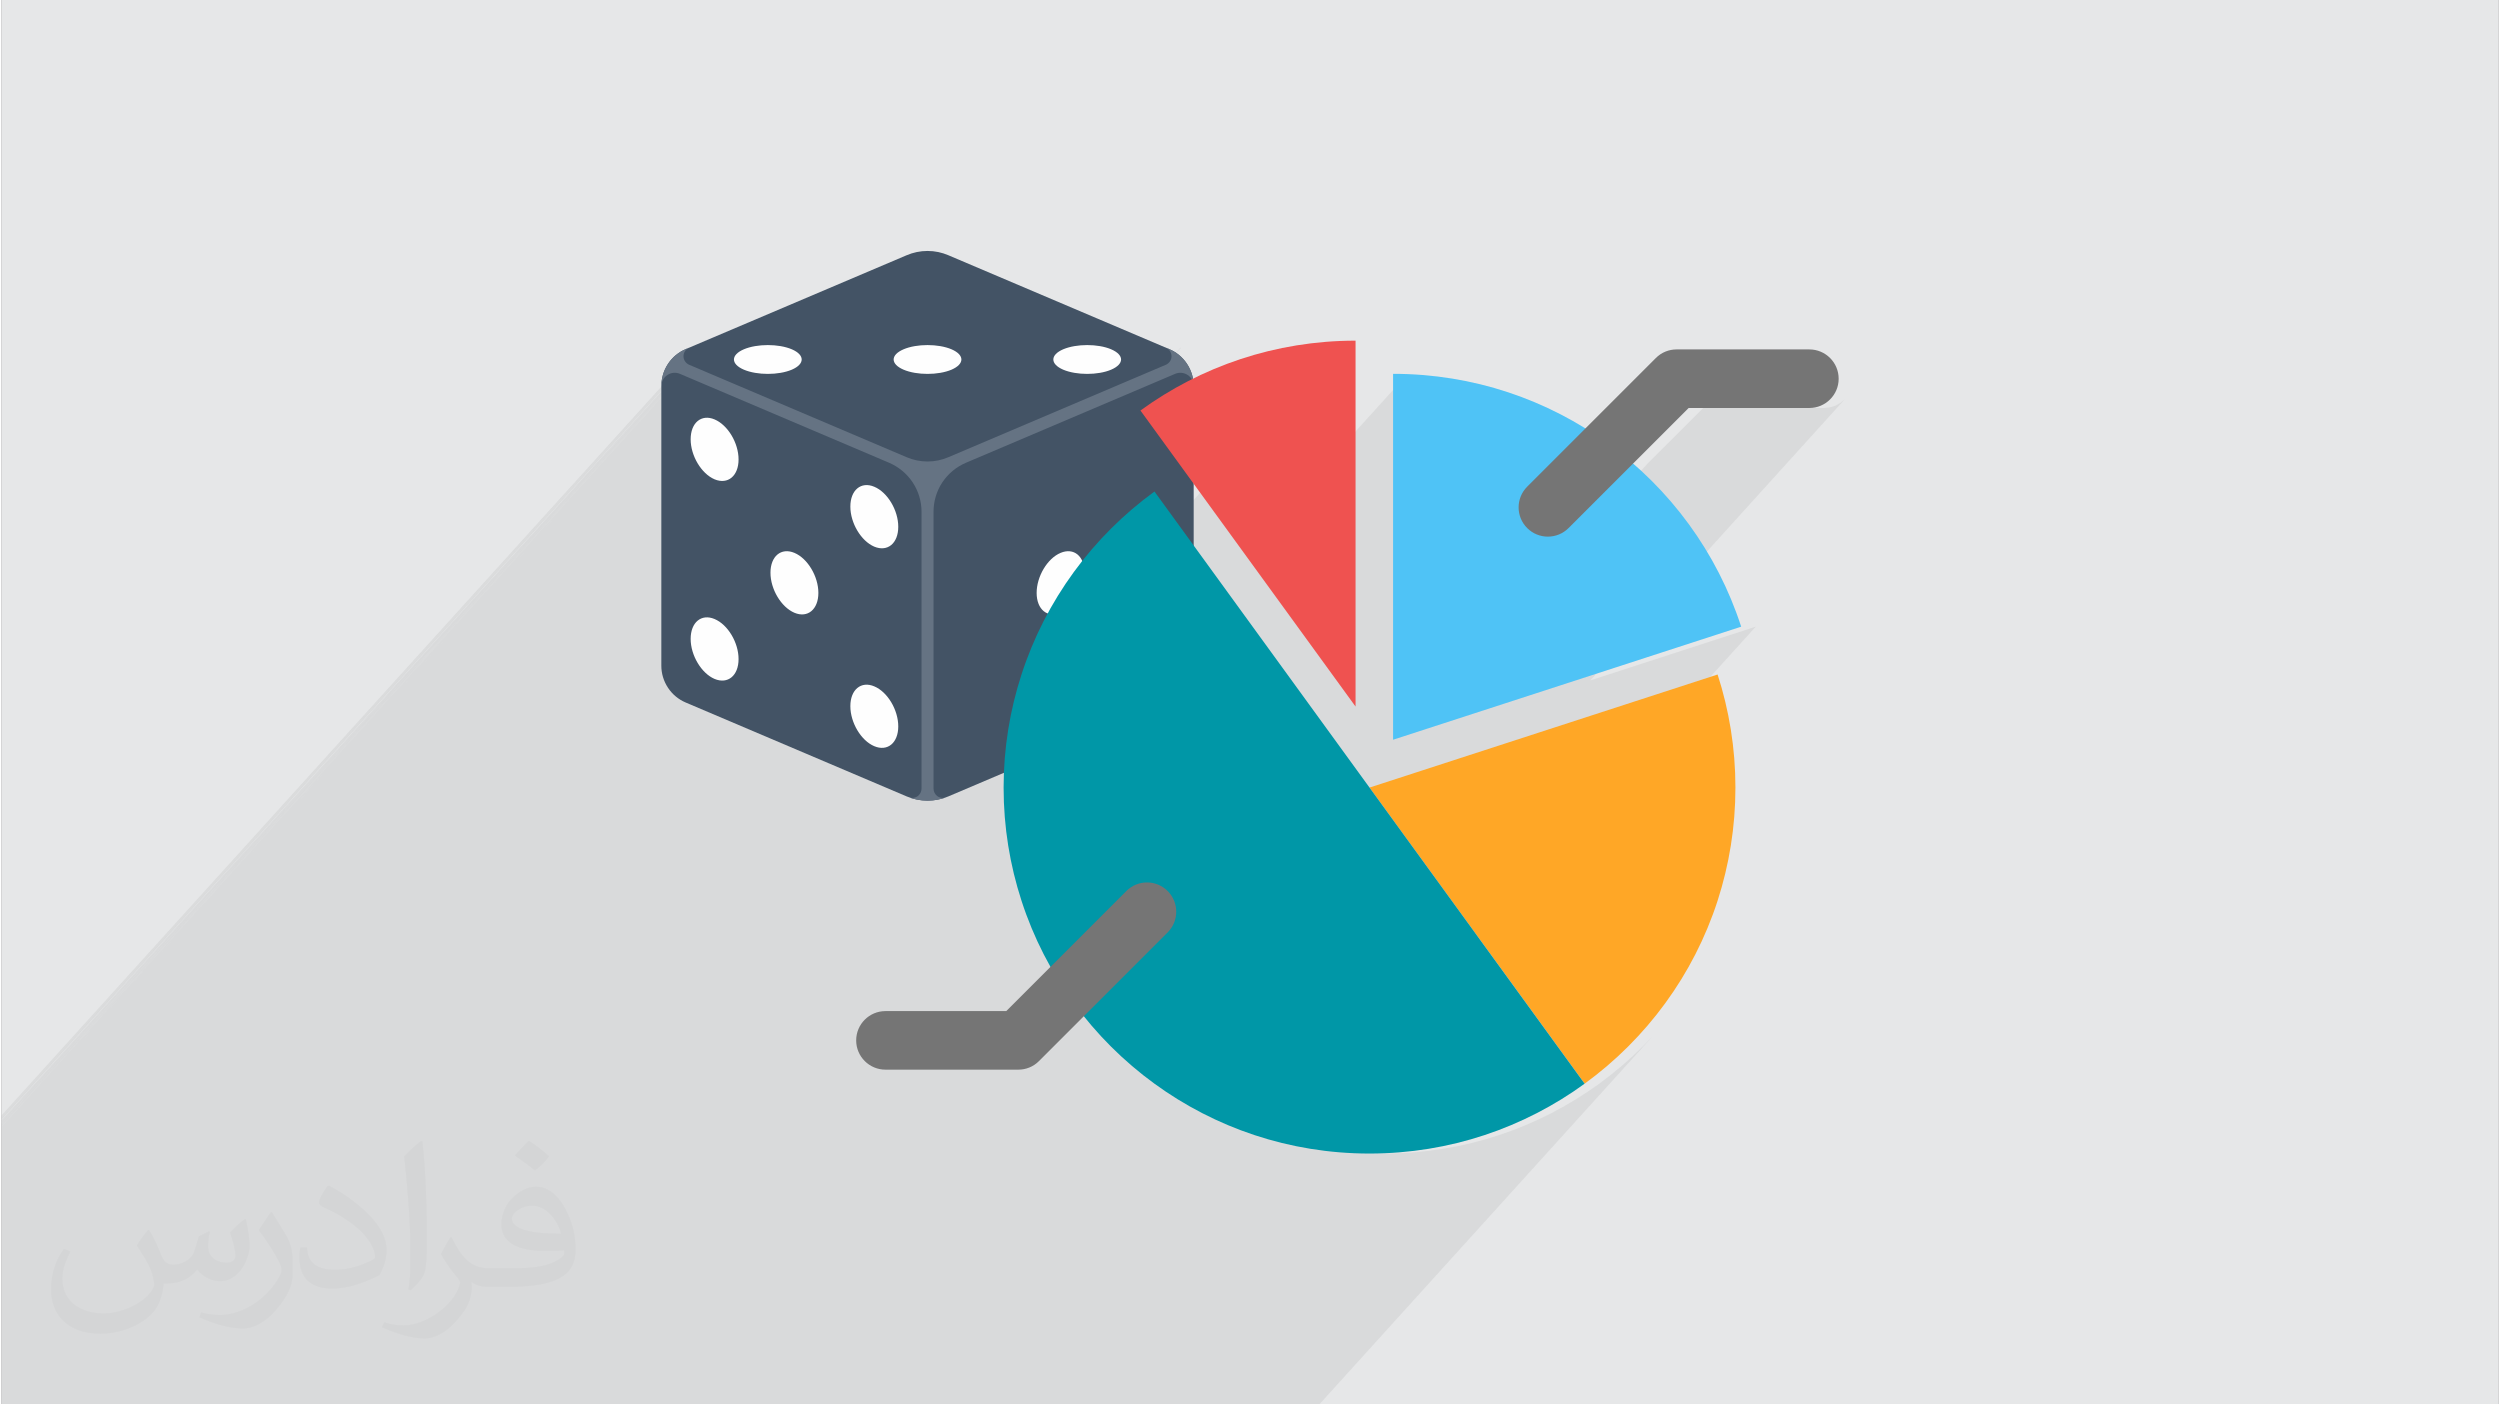 <?xml version="1.0" encoding="UTF-8"?>
<!DOCTYPE svg PUBLIC "-//W3C//DTD SVG 1.0//EN" "http://www.w3.org/TR/2001/REC-SVG-20010904/DTD/svg10.dtd">
<!-- Creator: CorelDRAW 2017 -->
<svg xmlns="http://www.w3.org/2000/svg" xml:space="preserve" width="356px" height="200px" version="1.0" shape-rendering="geometricPrecision" text-rendering="geometricPrecision" image-rendering="optimizeQuality" fill-rule="evenodd" clip-rule="evenodd"
viewBox="0 0 35600 20025"
 xmlns:xlink="http://www.w3.org/1999/xlink">
 <rect x="0" y="0" width="35600" height="20025" fill="#808080" stroke="none"/>
 <g id="Layer_x0020_1">
  <g id="_1620692403344">
   <path fill="#E6E7E8" d="M0 0l35600 0 0 20025 -35600 0 0 -20025z"/>
   <path fill="#373435" fill-opacity="0.031" d="M2102 17538c67,103 111,202 155,311 31,64 48,183 198,183 44,0 107,-14 163,-45 63,-33 111,-82 135,-159l61 -201 145 -72 10 10c-19,76 -24,148 -24,206 0,169 145,233 262,233 68,0 128,-33 128,-95 0,-81 -34,-216 -78,-338 68,-68 136,-136 214,-191l12 6c34,144 53,286 53,381 0,92 -41,195 -75,263 -70,132 -194,237 -344,237 -114,0 -240,-57 -327,-163l-5 0c-83,101 -209,194 -412,194l-63 0c-10,134 -39,229 -82,313 -122,237 -480,404 -817,404 -470,0 -705,-272 -705,-632 0,-223 72,-431 184,-577l92 37c-70,134 -116,261 -116,385 0,338 274,499 591,499 293,0 657,-188 722,-404 -24,-237 -114,-348 -250,-565 42,-72 95,-144 160,-220l13 0 0 0zm5414 -1273c99,62 196,136 290,221 -53,74 -118,142 -201,201 -94,-76 -189,-142 -286,-212 66,-74 131,-146 197,-210zm51 925c-160,0 -291,105 -291,183 0,167 320,219 702,217 -48,-196 -215,-400 -411,-400zm-359 894c208,0 390,-6 528,-41 155,-39 286,-118 286,-171 0,-15 0,-31 -5,-46 -87,9 -186,9 -274,9 -281,0 -496,-64 -581,-223 -22,-43 -36,-93 -36,-148 0,-153 65,-303 181,-406 97,-84 204,-138 313,-138 196,0 354,159 463,408 60,136 101,292 101,490 0,132 -36,243 -118,326 -153,148 -434,204 -865,204l-197 0 0 0 -51 0c-106,0 -184,-19 -244,-66l-10 0c2,24 5,49 5,72 0,97 -32,220 -97,319 -192,286 -400,410 -579,410 -182,0 -405,-70 -606,-161l36 -70c66,27 155,45 279,45 325,0 751,-313 804,-617 -12,-25 -33,-58 -65,-93 -94,-113 -155,-208 -211,-307 49,-95 92,-171 134,-239l16 -2c139,282 265,445 546,445l43 0 0 0 204 0 0 0zm-1406 299c24,-130 26,-276 26,-412l0 -202c0,-377 -48,-925 -87,-1281 68,-75 163,-161 238,-219l21 6c51,449 64,971 64,1450 0,126 -5,250 -17,340 -8,114 -73,200 -214,332l-31 -14 0 0zm-1447 -596c7,177 94,317 397,317 189,0 349,-49 526,-133 31,-15 48,-33 48,-50 0,-111 -84,-257 -228,-391 -138,-126 -322,-237 -494,-311 -58,-25 -77,-52 -77,-76 0,-52 68,-159 123,-235l20 -2c196,103 416,255 579,426 148,157 240,315 240,488 0,128 -39,250 -102,361 -216,109 -446,191 -674,191 -276,0 -465,-129 -465,-434 0,-33 0,-85 12,-151l95 0 0 0zm-500 -502l172 278c63,103 121,214 121,391l0 227c0,183 -117,379 -306,572 -147,132 -278,188 -399,188 -180,0 -386,-56 -623,-159l26 -70c76,21 163,37 270,37 341,-2 690,-251 850,-556 19,-35 27,-68 27,-91 0,-35 -20,-74 -34,-109 -87,-165 -184,-315 -291,-453 56,-88 111,-173 172,-257l15 2 0 0z"/>
   <path fill="#373435" fill-opacity="0.078" d="M9882 5020l-205 227 1 -3 -910 1005 -1 0 -8 10 -4853 5360 -2044 2258 -9 10 -562 620 -8 9 -576 637 -9 9 -555 614 -120 131 0 0 0 0 -1 1 0 0 0 1 -2 2 0 0 0 0 0 0 -1 1 0 0 0 0 0 0 -1 1 0 0 0 0 0 0 -1 2 0 0 0 0 0 0 -1 1 -1 0 0 1 -3 3 0 0 -2 2 0 0 0 0 0 0 0 0 -1 2 -7 7 -2 2 0 0 0 0 0 1 0 0 0 1 0 2 0 0 0 0m48 -53l406 -448 -173 191 -9 10 -1 0 -223 247zm14922 4141l1503 0 2165 0 149 0 4754 -5250 -142 146 -147 142 -152 135 -158 129 -162 124 -164 114 -168 108 -173 102 -176 95 -181 89 -184 82 -189 75 -191 67 -195 61 -199 53 -201 45 -204 37 -207 29 -209 22 -212 12 -214 5 -214 -5 -212 -12 -209 -22 -207 -29 -204 -37 -202 -45 -96 -26 6642 -7336 -2360 767 3628 -4008 -62 51 -71 39 -78 24 -84 9 -1722 0 -792 791 -3421 3780 0 -5058 -2210 2440 -634 -873 -4050 4474 -17 -6 -24 -10 -1509 -641 5210 -5754 -6 -3 -5210 5754 -1636 -695 -37 -17 -36 -20 -34 -22 -33 -25 -31 -28 -29 -30 -27 -33 -25 -35 -23 -37 -19 -38 -16 -38 -14 -40 -10 -40 -7 -40 -5 -40 -1 -41 0 -3918 0 -9 0 -29 0 0 0 -11 0 -1 0 0 0 -5 0 -17 0 -6 0 -4 0 0 0 0 0 -5 0 -1 0 -5 0 0 1 -5 0 0 0 -5 0 0 0 -2 0 -3 0 0 0 -5 1 0 0 -5 0 0 0 -5 0 0 1 -5 0 0 0 -5 -70 78 0 0 -14 15 -1 2 -1 0 0 0 0 0 0 1 -1 0 -12 13 3 -3 0 0 -3 4 -171 188 0 0 -8 9 -9 10 -66 73 -83 92 -1 1 0 0 -12 13 -18 20 0 0 -51 57 -7 7 0 0 0 0 -34 38 0 0 -99 109 0 0 -69 76 0 0 0 0 -13 14 0 0 -66 74 0 0 -133 146 0 0 0 1 0 0 -49 53 0 0 -7 9 -1 0 0 0 0 0 -1 2 -1 0 -7 9 0 0 -10 10 0 0 -2 2 0 0 0 0 0 0 -2 2 0 0 0 1 0 0 -1 1 0 0 0 0 0 0 -1 1 0 0 0 0 -124 137 0 0 -2 2 0 0 -28 31 0 0 0 0 -10 11 -36 40 -8 9 -189 209 0 0 -7 7 -10 11 0 0 -13 15 0 0 0 0 0 0 -10 11 0 0 -9 9 -47 52 0 0 -5 6 0 0 -213 236 0 0 -1 0 0 0 -50 55 0 0 0 0 -141 156 -9 10 -11 12 0 0 -58 65 -60 65 0 0 -36 40 0 0 -39 44 0 0 -18 20 0 0 -1 0 -148 164 0 0 -14 15 0 0 -19 21 0 0 -1 1 0 0 -15 18 -1 0 -1 2 0 0 -15 16 0 0 -76 84 0 0 0 0 0 0 -2 3 0 0 -15 16 0 0 -6 6 0 0 -19 22 0 0 -34 37 0 0 -58 64 0 0 -24 26 0 0 0 1 -22 24 0 0 0 0 0 0 -38 41 0 0 -38 42 0 0 0 0 -26 29 0 0 -15 17 0 0 0 0 -18 20 -10 11 -26 28 -9 10 0 0 0 0 -57 64 -1 0 0 0 -2 3 -31 34 0 1 -92 101 0 0 -11 12 -6 6 -9 10 0 0 0 1 0 0 0 0 0 0 -13 14 0 0 -56 61 0 0 -41 46 0 0 -1 1 0 0 0 0 0 0 -43 47 0 1 -1 0 -102 114 -1 0 -49 54 -9 10 -110 121 -8 10 -16 17 0 1 -113 124 0 0 -6 7 0 0 -107 118 0 0 -133 147 0 0 0 0 0 0 -28 31 -1 1 0 0 -122 135 0 0 0 0 0 0 -45 49 0 0 -8 9 0 0 0 0 -7 8 -13 14 0 0 -67 74 0 0 -13 15 0 0 -11 12 0 0 0 0 0 0 -65 72 -16 17 0 0 -3 4 0 0 -40 44 0 0 0 0 -37 41 0 0 0 0 -4 4 0 0 -29 33 -47 51 0 0 0 0 -38 41 0 1 -31 35 -1 0 -16 18 -1 0 -5 7 0 0 0 0 0 0 -3 3 0 0 -102 113 0 0 -12 13 0 0 0 0 0 0 -149 165 -93 102 0 1 -41 44 -28 32 0 0 -53 58 -169 187 -1 0 -27 31 0 0 -252 278 0 0 -188 208 0 0 0 0 -1 0 -5 6 0 0 -57 63 0 0 -68 75 0 0 -6 7 0 0 -5 6 0 0 -5 5 0 0 -172 190 -9 10 -105 115 0 0 0 1 0 0 -155 171 0 0 -1 1 0 0 -26 28 0 1 0 0 -4 4 -1 1 0 1 -58 64 0 0 -33 36 -1 0 -3 4 0 0 0 0 0 0 -17 19 0 0 0 0 0 0 0 0 0 0 0 0 -13 15 0 0 -1 1 -50 55 -9 10 -15 16 -6 7 -102 113 -1 0 0 0 0 0 -1 2 0 0 -358 395 -1 0 -5 7 0 0 -50 55 0 0 -113 125 0 0 -6 6 0 0 -7 9 -1 0 0 0 -18 20 -9 10 -28 31 0 0 0 0 -2 2 0 0 -1 1 0 0 -3 3 0 0 -15 17 0 0 -3 3 0 0 0 0 -22 25 -2 2 -258 285 0 0 -87 96 0 0 -50 55 0 1 -41 44 0 0 0 0 -27 30 -1 2 0 0 -239 264 -1 0 1 0 -1 0 -305 337 0 0 -8 9 -15 17 0 0 -1 1 -144 159 0 0 0 0 0 0 -22 24 -7 8 -127 141 -1 0 0 0 0 0 -6 7 0 0 -3 3 -3 4 0 0 -1 0 -15 17 0 0 -2 2 0 0 -3 3 0 0 -1 2 0 0 -4 4 0 0 0 0 0 0 -19 22 0 0 -1 0 -8 9 0 0 -9 10 0 1 -13 14 0 0 -1 0 -17 19 0 0 0 0 -18 20 0 0 -9 11 -13 14 0 0 -6 7 0 0 -3 3 -1 0 0 1 -1 0 -58 65 0 0 -2 2 0 0 0 0 0 0 -4 4 0 0 -22 25 0 0 -1 1 0 0 -7 8 0 0 -6 6 0 0 -6 7 -3 4 0 0 -1 1 0 0 -10 10 0 0 -4 5 -5 5 0 0 0 0 -10 11 -7 8 -13 14 0 0 0 0 0 0 0 0 0 0 -6 7 -3 3 0 1 0 0 -7 7 0 0 -7 8 0 0 -4 4 0 0 0 0 0 0 0 0 -16 18 -1 0 0 1 0 0 -16 18 0 0 0 0 -1 0 -83 93 -9 9 -41 45 0 0 -3 3 0 0 0 1 0 0 -6 6 0 0 0 0 -77 86 -1 0 0 1 -48 52 0 0 0 1 0 0 -48 53 -1 1 0 0 -6 7 -32 35 -1 0 0 1 0 0 -62 68 -5 6 0 0 0 0 -9 10 0 0 -30 34 -12 13 0 0 -1 0 -1 1 0 0 -18 21 0 0 -3 3 0 0 -1 0 -8 9 -13 16 -1 0 0 0 -12 14 -3 3 0 0 -66 72 0 0 -5 6 0 0 -1 2 -1 0 -1 1 0 0 0 0 -5 6 0 0 -8 8 0 0 0 1 0 0 -1 1 -3 3 -4 5 0 0 -4 4 0 0 0 0 0 0 -2 2 0 1 -1 0 -4 5 0 0 0 0 0 0 -2 2 0 0 0 0 -5 6 0 0 0 0 -5 5 0 0 0 0 0 0 -3 3 0 0 0 0 0 1 0 -1 -1 1 0 0 -2 3 0 0 -5 5 0 0 -13 14 0 0 0 1 -1 0 1 0 -22 24 0 0 -3 4 -7 7 -23 25 -4 4 -8 9 0 1 0 4 0 4 0 5 0 5 0 4 0 5 0 5 0 5 0 5 0 5 0 4 0 6 0 3902 80 0 378 0 443 0 2265 0 10 0 2088 0 56 0 198 0 0 0 4 0 2 0 2 0 8 0 1 0 35 0 1 0 3 0 2 0 5 0 14 0 1 0 3 0 7 0 2 0 8 0 8 0 2 0 6 0 3 0 1 0 4 0 8 0 2 0 2 0 2 0 2 0 3 0 1 0 3 0 23 0 0 0 3 0 1 0 7 0 2 0 1 0 3 0 1 0 3 0 4 0 3 0 2 0 12 0 0 0 3 0 13 0 0 0 4 0 0 0 6 0 1 0 2 0 3 0 3 0 0 0 16 0 2 0 0 0 3 0 3 0 1 0 10 0 1 0 2 0 3 0 1 0 15 0 1 0 4 0 2 0 1 0 30 0 487 0 187 0 212 0 805 0 145 0 553 0 242 0 1026 0 868 0 121 0 63 0 61 0 695 0 75 0 70 0 1037 0 615 0 184 0 1666 0zm-5359 -14527l-1 1 -18 20 19 -21zm-559 616l-23 26 0 0 23 -26zm-2690 2972l0 0 -56 62 56 -62zm-68 75l-38 42 0 0 38 -42zm-608 671l-30 33 0 0 30 -33zm-437 484l-16 17 -1 0 17 -17zm-176 194l-1 0 0 1 1 -1zm-712 786l-68 76 -30 32 98 -108zm-193 213l-1 1 -90 100 -8 9 99 -110zm-711 786l-32 35 0 0 32 -35zm-393 433l-208 230 -1 1 209 -231zm-1838 2030l0 1 -62 68 62 -69zm8273 -9142l-23 26 -1 0 24 -26zm-250 276l0 1 -28 30 28 -31zm-196 217l-11 12 0 0 11 -12zm-762 841l-5 6 0 0 5 -6zm-789 872l-101 112 -1 0 102 -112zm-742 819l-7 8 0 0 7 -8zm-687 759l-33 36 0 1 33 -37zm-391 432l-14 15 0 0 14 -15zm-1080 1193l-88 97 0 0 88 -97zm-314 347l0 0 -224 247 0 0m-266 294l0 0m-652 720l-1 1 -6 7 7 -8zm5920 -6543l-11 11 0 0 11 -11zm-758 836l-3 4 -1 0 4 -4zm-900 995l-16 17 0 0 16 -17zm-928 1025l-1 1 -161 177 162 -178zm-183 202l0 0 -12 13 0 0 -66 73m-391 431l-57 64 -1 0 58 -64zm-214 237l0 0 -27 30 27 -30zm-550 608l-19 21 0 0 19 -21zm-311 344l-144 158 0 0 144 -158zm-1123 1239l-51 56 0 1 51 -57zm-854 944l0 0 -4 4 4 -4zm6786 -7500l-58 64 0 0 58 -64zm-190 209l-74 82 0 0 74 -82zm-1048 1158l-1 2 -1 0 2 -2zm-831 918l-76 84 0 0 76 -84zm-970 1072l-206 227 0 0 206 -227zm-226 249l-16 18 -1 0 -45 50 62 -68zm-62 68l-100 111 0 0 100 -111zm-116 128l0 1 -7 8 -1 0 8 -9zm-1054 1165l0 0m-317 350l-114 125 0 0 114 -125zm-131 145l-116 128 -1 0 117 -128zm-119 131l-161 178 -1 0 162 -178zm-487 538l-79 87 0 0 79 -87zm-944 1042l0 0 -299 331 299 -331zm-652 720l0 1 -215 237 215 -238zm-634 701l-93 102 0 0 93 -102zm-238 263l-7 8 0 0 7 -8zm-670 739l-8 9 0 0 8 -9zm8246 -9112l-39 43 0 0 39 -43zm-220 243l-54 60 0 0 54 -60zm-1410 1558l-43 47 0 0 43 -47zm-1046 1155l-107 118 0 0 107 -118zm-167 184l0 0m-24 27l-71 78 0 0 71 -78zm-1003 1108l0 0 -4 4 4 -4zm-267 295l-137 151 -1 1 138 -152zm-681 751l-25 28 0 1 25 -29zm-1856 2051l-6 7 0 0 6 -7zm-480 529l-155 172 0 0 155 -172zm-232 257l-85 94 0 0 85 -94zm-430 475l-93 102 0 1 93 -103zm8098 -8949l-1 1 -30 33 31 -34zm-287 316l-22 25 0 0 22 -25zm-728 805l-28 31 0 0 28 -31zm-544 600l0 1 -146 161 146 -162zm-358 396l-8 9 0 0 8 -9zm-617 682l0 0 -33 36 33 -36zm-511 564l-88 97 0 0 88 -97zm-101 112l0 0 -27 30 -1 0 28 -30zm-500 551l-42 47 0 0 42 -47zm-344 381l0 0 -34 38 34 -38zm-188 207l-30 34 0 0 30 -34zm-462 511l-11 12 0 0 11 -12zm-130 143l-7 8 0 1 7 -9zm-141 157l-107 117 0 0 107 -117zm-2401 2651l-3 4 -1 0 4 -4zm-119 132l-55 60 0 0 55 -60zm-261 288l0 0 -152 168 -1 0 153 -168zm7341 -8113l0 0 -72 80 72 -80zm-652 720l-22 24 0 1 22 -25zm-1094 1208l0 0 -5 6 5 -6zm-190 211l-1 1 -1 0 2 -1zm-830 916l-11 12 0 0 11 -12zm-518 572l-8 9 0 0 8 -9zm-692 764l0 1 -14 15 14 -16zm-14 16l0 0 -13 15 13 -15zm-2599 2871l-101 111 -1 1 102 -112zm-452 498l0 1 -34 37 34 -38zm-35 39l-72 80 -1 0 73 -80zm6725 -7432l0 1 -7 6 7 -7zm-289 319l-16 18 -1 0 17 -18zm-853 942l-23 26 0 0 23 -26zm-81 90l-32 35 -1 1 33 -36zm-183 202l0 0 -11 13 11 -13zm-244 270l-3 2 -19 21 22 -23zm-1729 1909l-9 10 -1 1 10 -11zm-22 25l-4 4 0 0 4 -4zm-90 98l0 1 -43 47 43 -48zm-52 58l-11 13 -1 0 12 -13zm-226 250l0 0 -64 71 64 -71zm-2227 2460l-70 76 0 0 70 -76zm-231 255l-24 26 0 0 24 -26zm-24 26l-202 223 0 0 202 -223zm-202 223l-5 6 0 0 5 -6zm6939 -7668l-56 62 0 0 56 -62zm-1341 1480l-80 89 0 0 80 -89zm-372 412l-22 24 0 0 22 -24zm-511 564l-34 38 -1 1 37 -42 3 -3 35 -38 0 0 18 -20 4 -4 0 -1 22 -24m-544 601l-88 97 0 0 88 -97zm-138 152l-47 53 0 0 47 -53zm-711 786l-11 12 0 0 11 -12zm-457 504l-31 35 -1 0 32 -35zm-157 174l-117 129 0 0 117 -129zm-667 736l0 1 -127 140 127 -141zm-1093 1208l-36 40 0 0 36 -40zm-171 189l-212 233 0 1 212 -234zm-528 582l-3 4 0 1 3 -5zm-2250 2486l-5 5 -4 5 9 -10zm8857 -9787l-2 3 -30 32 32 -35zm-32 35l-14 15 0 1 14 -16zm-678 749l-43 48 0 0 43 -48zm-372 411l-26 29 -1 0 27 -29zm-78 86l-1 1 -134 149 135 -150zm-488 540l0 0 -52 57 52 -57zm-71 77l-10 12 -2 2 -136 150 -12 14 -21 22 -1 1 -14 16 0 0 -3 3 3 -3m-312 344l-37 42 -1 0m-195 216l-3 4 -5 5 8 -9zm-225 249l-1 1 -2 2 3 -3zm-69 76l-26 28 0 0 26 -28zm-393 434l-72 80 -1 0 73 -80zm-466 514l-1 1 -3 4 0 0 4 -5zm-162 180l0 0 -11 12 11 -12zm-2130 2352l-19 21 0 0 19 -21zm-178 197l-148 163 0 0 148 -163zm-533 588l-7 9 -1 0 8 -9zm-87 96l-98 109 0 0 98 -109zm-456 505l-4 3 0 0 4 -3zm-4 3l-35 39 -1 2 36 -41zm-597 660l-4 5 -8 8 -132 146 0 0 0 0 -27 30 -129 143 -1 0 -7 8 -2 2 -3 4 -1 0 -1 2 -9 10 -7 7 -3 4 -1 1 -4 4 0 0 -16 18 -3 4 0 0 3 -4m-84 93l0 0 -11 12 11 -12zm-187 206l0 1 -1 0 0 0 1 -1zm-408 451l-57 63 -5 5 62 -68zm-72 79l-4 5 0 0m-211 233l-5 6 0 0 5 -6zm-101 111l0 1 -4 4 4 -5zm101 -111l0 0 2 -2 0 0 0 0 4 -5 1 0 2 -3 0 0 4 -4 2 -3 1 -1 4 -4 0 0 1 -1 0 -1 8 -8 5 -6 0 0 2 -1 1 -2 5 -6 62 -68 1 -1 2 -2 4 -4 1 -2 11 -12 10 -11 12 -14 1 0 3 -3 12 -14 7 -7 2 -2 9 -11 2 -1 27 -31 2 -2 5 -6m6560 -7245l15 -17 15 -16 8 -9 41 -46m2373 -2625l0 0 -66 73 0 0 -83 92 149 -165zm-7826 8644l0 1 -57 62 0 0 57 -63zm-1036 1144l0 0 -41 45 0 0 -1 2 0 0 1 -2 41 -45zm-470 519l0 1m42 -46l0 0m3 -4l21 -24m22 -24l0 0 0 0m8 -8l0 0 0 0m25 -28l0 0m125 -139l0 0m35 -38l1 0m30 -34l0 0m477 -527l0 0m7 -7l-1 0m1 -1l0 0m9 -10l0 0m50 -54l3 -4m46 -51l0 0m83 -92l1 0m75 -84l1 0m358 -396l1 -1m15 -17l0 0m313 -346l0 0 241 -266m27 -30l41 -45m50 -55l87 -96 260 -287 22 -25 0 0 3 -3 15 -17 3 -3 1 -1 2 -2m55 -61l8 -9 6 -6 113 -125 50 -55 5 -7 359 -395 1 -2 0 0 109 -120 24 -26 51 -56m13 -15l0 0 0 0 0 0m17 -19l0 0 3 -4 34 -36 58 -65 5 -5 0 -1 3 -3 23 -25 1 -1 155 -171 0 -1 105 -115 181 -200 5 -5 5 -6 6 -7 68 -75 57 -63 5 -6 1 0 188 -208 252 -278 28 -31 169 -188 53 -57 28 -32 40 -44 1 -1 92 -102 150 -165m0 0l12 -13 102 -113 3 -3 0 0 5 -7 17 -18 32 -36 38 -41m47 -51l29 -33 4 -4 37 -41m0 0l40 -44 3 -4 16 -17m65 -72l0 0 24 -27 67 -74m13 -14l7 -8 8 -9 45 -49 0 0 123 -136m28 -31l0 0 133 -147 107 -118 6 -7 113 -124 16 -18 127 -141 50 -54 103 -115m43 -47l0 0 1 -1 41 -46 56 -61 13 -14 0 0 0 -1 9 -10 6 -6 11 -12 92 -102m33 -37l1 0m57 -64l0 0 9 -10 26 -29 18 -19 9 -11 1 0 15 -17 26 -29m38 -42l38 -41 0 0 22 -24m0 -1l24 -26 58 -64 34 -37m19 -22l6 -6 14 -16 1 0 2 -3 0 0 76 -84 15 -16 1 -2 16 -18 1 -1 19 -21 14 -15 149 -164m18 -20l39 -44 36 -40 61 -66 57 -64 11 -12m150 -166l50 -55 1 0 213 -236 5 -6 47 -52 9 -9 10 -11 0 0 0 0 13 -15 10 -11 7 -7 197 -218 37 -41 9 -10m28 -31l2 -2 124 -137 0 0 1 -1 0 0 0 0 1 -1 0 -1 2 -2 0 0 2 -2 10 -10 7 -9 2 -2 0 0 8 -9 49 -53 0 -1 133 -146 66 -74 13 -14m69 -76l99 -109m34 -38l0 0 6 -7 52 -57 30 -33 1 -1m-7431 8208l239 -264m28 -32l0 0m539 -595l1 0m674 -745l51 -56m2360 -2607l122 -135m864 -954l92 -102m195 -216l0 0m546 -603l1 0m372 -412l0 0m1783 -1969l0 0 1 -5 0 0 0 0 0 -1 0 -4 -79 88 0 0 -15 17 0 0 -1 0 0 0 0 1 -1 0 -174 192 -9 10 -64 71 -8 10 -1 0 -93 103 0 0 0 1 -82 90 -7 7 0 0 -25 27 0 1 -55 60 -53 59 0 0 -63 70 0 0 -85 94 0 0 -133 146 0 0 0 1 -49 53 -7 9 0 0 -12 13 0 0 -8 8 0 0 -1 2 0 0 -1 0 0 0 0 1 0 0 -1 1 0 0 0 0 -2 2 0 0 0 0 0 0 0 0 -1 1 0 0 0 0 -124 137 0 0 -2 2 -270 298 -8 9 -11 13 -12 13 0 0 0 0 0 0 -12 13 0 0 -7 7 -46 51 0 0 -6 7 0 0 -213 236 0 0 -1 0 0 0 -53 60 -153 168 -1 1 -4 4 0 0 -109 121 0 0 -1 0 -53 60 -9 9 -6 7 0 0 -9 10 -6 7 0 0 -167 184 0 0 -16 18 0 0 -17 18 0 0 0 1 -1 0 -18 20 0 1 0 0 -19 21 0 0 19 -21 0 0 0 0 -19 21 -71 78 0 0 0 0 0 0 -2 3 0 0 0 0 0 0 -15 15 -6 7 0 0 -16 18 -37 41 0 0 -47 52 -9 10 0 0 -26 28 0 0 0 1 -22 24 0 0 0 0 0 0 -40 44 0 0 40 -44 -50 55 -3 4 -6 6 -43 47 0 0 -15 17 0 0 0 0 -63 69 0 0 0 0 -57 64 -1 0 0 0 -33 37 -99 109 0 0 -4 5 -6 6 0 0 -9 10 0 0 0 1 0 0 0 0 0 0 -14 15 -48 53 -14 15 0 1 -34 37 0 0 -1 1 0 0 -109 120 -260 288 -1 0 -81 90 0 0 -7 8 0 0 -107 118 -133 147 0 0 0 0 -151 167 0 0 0 0 0 0 -44 48 0 0 -16 18 0 0 0 0 0 0 -35 39 -9 9 -36 40 0 0 -24 27 0 0 0 0 0 0 -63 70 0 0 -21 23 0 0 -11 12 -1 0 -28 32 0 0 -13 14 0 0 0 1 -24 26 0 0 -33 37 -40 44 -1 0 -92 102 -1 1 -5 6 0 0 0 0 0 0 -3 3 -110 121 0 0 -4 5 0 0 0 0 -173 191 -69 76 0 0 0 1 -1 0 -37 41 0 0 -31 35 -31 34 0 0 -1 1 -139 153 0 1 -79 87 0 0 -270 298 -170 187 0 0 0 0 0 0 -6 7 0 0 -61 68 -29 32 -7 7 -27 31 -1 0 -7 8 0 0 -4 4 0 0 -5 6 0 0 -11 12 -160 177 -7 7 -108 119 0 0 0 1 0 0 -155 171 0 1 -1 0 -26 29 -63 70 0 0 -37 40 0 0 0 0 -17 19 0 0 0 0 0 0 0 0 0 0 0 0 0 0 -196 217 0 0 -2 2 0 0 -33 36 -9 10 -316 349 0 0 -6 7 0 0 -54 59 -76 84 -2 2 -30 34 -1 0 -6 7 0 0 -26 29 0 0 -9 10 -32 36 0 0 -2 1 0 0 -16 18 0 0 -2 2 0 0 0 0 -275 304 -88 98 -6 6 0 0 -28 31 -1 1 -68 76 -254 280 0 0 -7 8 0 0 -1 0 0 0 -304 337 0 0 -9 9 -160 177 0 0 0 0 0 0 -156 173 0 0 0 0 -7 7 -3 3 -3 4 0 0 0 0 0 0 -18 19 0 0 -2 3 0 0 -2 2 0 0 -4 4 0 0 0 0 -23 26 0 0 -3 4 -24 26 0 0 -1 0 -10 12 0 0 0 0 -15 16 0 0 -19 22 0 0 -8 8 0 1 -14 15 0 0 -40 44 0 0 -20 22 0 0 -2 2 -26 29 0 0 -8 9 0 0 -6 6 0 0 -1 2 0 0 0 0 -3 3 0 0 -1 1 0 0 -15 16 0 0 -2 3 -9 10 0 0 0 0 -15 16 -12 14 -1 0 0 0 0 0 0 0 0 0 -6 7 -3 3 0 0 -4 5 -6 6 0 0 -4 5 0 0 -4 4 0 0 0 0 0 0 0 0 0 0 -16 18 0 0 -1 1 0 0 -16 18 0 0 0 0 0 0 -133 147 0 0 -3 3 0 0 -1 1 0 0 -4 5 -65 71 -63 69 0 1 0 0 -48 53 0 0 -1 1 -39 43 0 0 -67 74 0 0 0 0 0 0 -2 2 -35 39 0 0 -20 22 -1 0 -13 16 0 0 -3 3 0 0 0 0 -29 32 0 0 -2 2 0 0 -73 80 0 0 -1 1 0 0 -4 5 0 0 -1 2 0 0 -1 1 0 0 -1 0 0 0 0 0 0 0 0 0 -5 6 0 0 0 0 0 0 0 0 -8 8 0 0 0 1 0 0 0 0 -1 1 0 0 -1 1 0 0 0 0 0 0 -6 7 0 0 -4 4 0 0 0 1 -2 2 0 0 -5 5 0 0 -1 0 -1 2 0 0 0 0 0 0 -5 6 0 0 0 0 0 0 -5 5 0 0 -3 3 0 0 0 0 0 0 0 0 -3 3 0 0 -5 6 0 0 -11 12 -24 27 0 0 -3 4 0 0 -7 7 -23 25 -4 5 0 0 0 4 0 4m9587 -10593l-1 1 -41 46 42 -47zm-242 267l-8 10m-75 82l-83 92 -1 1 -2 2 86 -95zm-1784 1971l-6 6 0 0 6 -6zm-236 260l-51 56 -1 1 52 -57zm-149 165l-57 63 -4 4 61 -67zm-206 227l-15 17 -1 0 -1 2 17 -19zm-170 187l-95 106 0 0 95 -106zm-190 211l0 0 -33 36 0 1 33 -37zm-736 813l-5 5 -9 10 -137 152 0 0 -44 49 -4 4 -12 13 -6 7 -1 1 -73 80 -24 27m-833 920l-124 137 0 0 124 -137zm-1051 1161l-32 35 -1 1 33 -36zm-33 36l-97 107 0 1 97 -108zm-123 136l-26 28 0 1 -3 2 29 -31zm-143 158l-7 7 -19 21 26 -28zm-26 28l-171 189 0 0 171 -189zm-772 853l0 1 -2 1 2 -2zm-985 1089l-68 74m-168 186l-147 162 0 1 147 -163zm-374 413l-2 2 -24 27 26 -29zm-405 447l-23 25 -1 1 24 -26zm-24 26l-47 53m-102 112l-5 6 0 0 5 -6zm-10 12l-33 36 -1 0 34 -36zm-66 73l-3 3 -1 0 -4 5 8 -8zm76 -85l61 -68 22 -23 15 -17 51 -57m803 -886l0 0 157 -173 79 -87m7752 -8563l266 -294m-2781 3067l0 0 -33 37 -99 109 -4 5 0 0 136 -151zm-151 168l-14 15 0 0 -46 51 60 -66zm-1457 1609l-3 3 0 0 -110 121 -4 5 0 0 117 -129zm4402 -4862l-15 17 -1 0 -1 1m-183 202l183 -202m96 -106l0 0 1 -4 0 -1 -84 93 -1 1 -15 16 -1 1 -334 369 0 0 -97 108 0 0 -7 8 -20 21 -58 64 -1 1 -52 58 -1 1 -1 1 -53 59 -95 105 -133 146 0 1 -49 53 -6 8 -14 15 -7 7 -1 2 -1 0 0 1 -1 1 0 0 -1 1 -1 1 -1 1 0 0 0 0 -107 118 -1 2 -287 317 -9 9 -12 14 -11 12 0 0 -13 14 -6 6 -46 51 -6 7 -213 236 0 0 -1 0 -55 61 0 1 -121 132 0 0 -35 39 -105 117 -69 76 -16 17 -3 4 -167 184 -17 19 -16 17 0 1 -19 21 -1 1 -21 23 -68 75 0 0 -2 3 0 0 -14 15 -7 7 -14 16 -39 43 -82 90 0 1 -22 24 0 0 -42 46 0 0 -60 66 -1 2 -81 89 0 0 -53 59 -1 0 -33 37 -1 1 -101 112 -7 7 -9 10 0 1 0 0 -14 15 0 0 -66 73 -30 33 -1 1 0 0 -90 99 -295 326 0 0 -66 73 -7 8 -107 118 -119 131 -165 183 0 0 -39 43 -14 16 -87 95 -24 27 0 0 0 0 -62 69 -22 24 -19 20 -21 24 0 0 -1 1 -34 37 -35 40 -18 19 0 0 -39 44 -1 0 -81 90 0 0 -3 3 0 0 -114 126 0 0 -186 205 -56 62 0 1 -37 40 -32 36 -21 22 -124 138 -105 116 -268 295 0 1 -12 13 0 0 -159 176 -1 0 -6 7 -63 70 0 0 -61 68 -8 8 -4 4 -5 6 -286 315 0 1 -155 171 0 1 -24 25 -66 74 -39 42 -15 17 0 0 0 0 0 0 0 0 -196 217 -2 2 -357 395 -5 5 -1 0 -1 2 -56 62 0 0 -106 117 -7 7 -35 39 0 0 -34 37 -17 19 -1 1 0 0 -272 301 -80 88 0 1 -17 18 -101 111 0 1 -239 263 0 0 -18 21 -1 0 -473 523 0 0 -156 173 -1 0 -5 6 -4 4 -3 4 -1 0 -17 19 -2 3 -2 2 -9 10 -11 11 -14 17 -20 22 -1 0 -7 8 -13 15 -24 27 -3 2 -19 22 -60 66 0 0 0 0 -2 2 0 0 -26 29 -8 9 -5 5 -1 1 0 0 -2 2 0 1 -17 18 -1 1 -8 9 -18 20 -12 14 -1 0 0 0 0 0 -6 7 -3 3 -3 4 -5 5 -10 11 0 0 0 0 -16 18 -1 1 -2 2 -14 16 0 0 -136 150 -1 1 -61 68 -96 105 -4 5 -59 65 -66 72 -1 2 0 0 -30 33 -30 33 -3 4 -8 9 -29 31 -1 2 -77 84 -1 1 -4 5 -1 2 -1 0 -1 1 0 0 0 0 -5 6 0 0 0 0 0 0 -2 2 -5 6 0 0 -1 1 0 0 -1 1 -1 1 -6 7 -4 4 -1 1 -1 2 -5 5 -1 0 -1 2 0 0 -5 6 0 0 -4 4 -1 1 -3 3 0 0 -2 3 -6 6 -10 11 -25 28 -3 4 -7 7 -23 25 0 5m34 -37l3 -4 24 -27m11 -12l5 -6 3 -3m0 0l3 -3 5 -5 0 0 5 -6 0 0 1 -2 1 0 5 -5 2 -2m0 -1l4 -4 6 -7 0 0 1 -1 1 -1 0 0m0 -1l8 -8 0 0 0 0 5 -6 0 0 0 0 1 0 1 -1 1 -2 4 -5 1 -1 73 -80 2 -2 29 -32m3 -3l13 -16 21 -22m37 -41l0 0 67 -74 40 -44m48 -53l63 -70 69 -76 1 -1 3 -3m133 -147l0 0 16 -18 1 -1 16 -18 0 0 0 0 4 -4 4 -5 5 -6 5 -5 3 -3m6 -7l0 0 0 0m0 0l13 -14 15 -16 9 -10m2 -3l15 -16 1 -1 3 -3 1 -2 0 0 6 -6 8 -9 26 -29m2 -2l20 -22 40 -44 14 -16m8 -8l19 -22 15 -16 10 -12 0 0 24 -26 4 -4m23 -26l4 -4 2 -2 2 -3 18 -19 0 0 3 -4 3 -3 6 -7 1 0 156 -173 0 0 169 -186m304 -337l8 -8 323 -357m28 -31l94 -104 275 -304 0 0 2 -2 16 -18 2 -1 32 -36m9 -10l-43 47m-2250 2486l0 0m180 -199l1 -1m48 -53l0 -1m133 -146l3 -3m266 -294l28 -31m177 -196l0 0m355 -392l9 -9m1654 -1827l196 -217m17 -19l0 0m100 -110l0 -1m1305 -1440l0 0m434 -480l93 -102m110 -122l0 0m228 -252l16 -18 0 0m195 -215l0 0m133 -147l0 0m565 -624l0 0 0 0m229 -253l33 -37m58 -64l0 0m63 -69l0 0m139 -154l26 -28m1431 -1581l2 -2m125 -138l0 0m2 -2l0 0m23 -25l0 0m7 -9l0 0m182 -200l85 -94m196 -217l7 -7 82 -91 94 -103 72 -81m-166 185l0 -1m342 -387l0 1 -299 330 404 -446 -1 5 0 0m-84 93l-16 17m-1647 1819l-55 62m-549 606l-20 22m-269 297l-42 46m-229 253l-102 113m-16 18l-14 15m-1446 1597l-114 126m-561 620l-268 296 -12 13m-166 183l-63 70m-1225 1353l-56 62m-148 163l-34 37m-387 428l-101 112m-1103 1218l-2 2m-892 985l0 -4 0 -4 0 -4 0 -5 0 -3 0 -5 0 0 7 -7 0 0 4 -4 0 0 31 -35 0 0 3 -4 0 0 8 -8 0 0 0 -1 0 0 0 0 1 0 3 -3 0 0 2 -2 0 0 2 -3 0 0 0 0 0 0 5 -6 0 0 0 0 1 -1 0 0 1 -1 1 0 0 0 4 -5 0 0 2 -2 0 0 0 -1 0 0 4 -4 1 0 5 -7 1 0 1 -1 0 0 0 -1 0 0 1 -1 1 -1 5 -5 0 0 0 -1 0 0 1 -1 0 0 0 0 1 0 0 0 0 0 1 -1 0 -1 1 -1 3 -3 0 0 0 0 0 0 0 0 1 -1 0 0 1 -1 0 0 0 -1 0 0 1 -1 0 0 1 -1 0 0 3 -3 0 0 1 -1 0 0 96 -106 0 0 10 -11 0 0 65 -71 6 -8 1 0 0 0 10 -12 0 0 10 -11 46 -51 0 0 169 -187 1 0 31 -35 1 0 19 -21 0 -1 22 -23 0 -1 114 -126 0 0 0 0 1 0 16 -18 0 0 0 -1 16 -18 0 0 0 0 1 0 0 0 0 0 17 -19 1 -1 3 -4 0 0 1 -1 1 0 3 -5 0 0 1 0 0 0 0 0 0 0 12 -14 0 0 27 -29 0 0 12 -14 8 -8 5 -6 1 0 6 -7 0 0 0 -1 0 0 1 -1 0 0 3 -3 0 0 18 -20 7 -8 0 0 2 -2 58 -64 22 -24 0 0 29 -32 16 -18 0 0 0 0 8 -8 0 0 4 -5 0 0 6 -7 37 -40 0 0 2 -3 0 0 2 -2 17 -19 0 0 0 0 3 -4 1 0 5 -6 4 -4 0 0 0 0 0 0 753 -831 8 -10 499 -551 0 0 1 -1 97 -107 0 0 0 0 87 -96 8 -9 0 0 161 -177 0 0 8 -9 356 -393 1 -2 1 -1 195 -216 0 0 1 0 0 0 4 -5 1 -1 48 -53 0 0 82 -91 0 0 1 -1 7 -7 0 0 1 -1 155 -171 0 0 0 -1 0 0 13 -14 273 -301 0 0 6 -7 0 0 1 -1 9 -10 125 -138 0 0 7 -8 1 -1 437 -483 251 -276 39 -44 0 -1 29 -31 0 0 0 -1 0 0 93 -102 8 -9 142 -156 0 0 0 0 64 -72 1 0 51 -57 0 0 139 -153 48 -53 0 0 2 -2 0 -1 46 -50 6 -7 8 -8 0 -1 27 -30 0 0 0 0 82 -90 123 -135 3 -4 0 0 13 -15 0 0 1 0 0 0 6 -8 7 -7 232 -256 38 -43 0 0 108 -118 8 -9 0 -1 450 -496 0 -1 0 0 9 -10 1 0 100 -111 0 0 0 0 1 -1 0 0 9 -10 0 0 8 -9 134 -147 0 0 0 -1 0 0 27 -30 1 0 70 -78 38 -42 0 0 77 -85 0 0 24 -27 0 0 1 0 0 0 21 -24 0 0 1 -1 0 0 0 0 0 0 82 -90 47 -52 0 -1 6 -6 3 -3 5 -6 0 0 12 -13 0 0 0 0 0 0 2 -3 0 0 1 0 0 0 54 -60 0 0 27 -30 0 0 27 -30 0 0 1 -1 0 0 9 -10 0 0 24 -26 0 0 101 -112 0 0 65 -72 0 0 90 -99 0 0 21 -24 1 0 0 0 82 -91 48 -53 9 -9 154 -171 0 0 0 -1 214 -235 0 0 8 -9 0 0 44 -49 0 0 1 -1 0 0 17 -19 1 0 0 0 0 0 6 -8 0 0 17 -18 0 0 12 -13 0 0 120 -133 8 -9 241 -265 0 -1 22 -25 1 0 0 0 0 -1 2 -2 0 0 1 0 0 0 1 -1 0 0 0 -1 0 0 2 -2 0 0 1 -1 0 0 25 -27 0 0 1 -2 48 -53 0 0 1 -1 281 -310 9 -10 121 -134 3 -3 6 -7 560 -618 -1 5 0 0 -1 5 0 0 0 1 -1 4 0 0 0 5 -1 0 0 1 0 4 0 0m-404 446l-1 1 -20 22 0 0 21 -23zm-550 607l-1 1 -3 3 4 -4zm-35 38l0 1 -17 19 17 -20zm-47 53l0 0 -1 1 1 -1zm-716 790l-145 161 0 0 145 -161zm-1131 1249l-120 133 0 0 120 -133zm-234 260l0 0 -27 29 27 -29zm-116 127l0 1 -312 344 312 -345zm-477 527l-105 116 0 0 105 -116zm-558 616l-3 4 0 0 3 -4zm-450 497l0 1 -87 96 87 -97zm-321 355l-81 90 -1 0 82 -90zm-2345 2590l-43 48 -40 44 83 -92zm-83 92l-61 67 -23 26 -1 0 85 -93zm-893 986l-88 97 0 1 88 -98zm-890 983l-41 46 0 0 41 -46zm9142 -10101l-1 1m-605 668l-1 1 -1 1 2 -2zm-409 452l-61 67 -1 1 62 -68zm-159 175l-1 1 -15 17 16 -18zm-474 523l-115 128 0 0 115 -128zm-893 987l-19 22 -1 0 20 -22zm-237 262l-76 84 0 0 76 -84zm-2037 2250l-29 31 0 1 29 -32zm-250 276l-22 24 0 0 22 -24zm-1370 1513l-276 305 0 0 276 -305zm-601 664l0 0 -18 20 -1 0 -78 87 0 0 78 -87m-369 408l-358 396 0 0 -278 306 0 0 636 -702 105 -115m7428 -8209l-404 446 0 0 404 -446zm-419 463l-1 1 -126 139 127 -140zm-415 458l-47 52 -1 1 48 -53zm-190 210l-1 1 -13 15 14 -16zm-77 85l-12 14 0 0 12 -14zm-506 559l-1 1 -1 1 2 -2zm-2 2l-1 1 -150 166 151 -167zm-1282 1416l-31 35 0 0 31 -35zm-1251 1382l-24 27 -1 0 -59 66 84 -93zm-148 164l0 0m-638 704l-34 37 0 0 34 -37zm-1825 2016l0 0m-158 175l-27 30 -1 0 28 -30zm-984 1086l0 0 -630 696 156 -173 0 0 474 -523m7786 -8595l108 -120m-557 607l-19 22 -1 1 20 -23zm-488 539l0 1 -2 1 2 -2zm-7 7l-34 38 0 0 34 -38zm-711 786l-57 63 0 0 57 -63zm-893 987l-50 55 0 0 50 -55zm-202 223l-23 25 0 0 23 -25zm-298 329l-17 19 -427 472 -6 6 450 -497zm-1013 1119l-1 0m-300 332l-32 36 0 0 32 -36zm-149 165l-107 118 -1 1 108 -119zm-108 119l-124 137 -10 11 134 -148zm-203 225l-47 51 0 0 47 -51zm-1746 1927l-10 12 0 0 10 -12zm-674 745l-270 298 0 1 270 -299zm-1021 1128l0 0m7352 -8124l-1 1 -1 1 2 -2zm-36 39l-14 15 15 -16 2 -2 1 -1 1 -1 1 -2m-724 800l-22 25 0 0 22 -25zm-467 517l-1 0 -96 107 97 -107zm-563 621l-40 44 0 0 40 -44zm-343 379l0 0 -13 14 13 -14zm-13 15l-450 497 -9 9m-888 981l0 0 0 0 -43 48 -73 81 -1 0 -152 169 -90 98 0 1 -30 33 -8 9 38 -42m-1051 1160l0 1 -140 154 140 -155zm-440 486l-99 109 0 1 99 -110zm-99 110l-97 107 -2 2 -9 10 108 -119zm-858 948l-49 53 0 1 49 -54zm-49 54l-723 798 0 0 723 -798zm-1255 1386l-3 3 0 0 3 -3zm-166 183l-6 6 0 0 -2 2 8 -8zm-69 76l-1 1 0 0 1 -1zm-464 512l0 0 -5 6 5 -6zm-16 18l-2 2 -8 10 -61 67m5678 -6272l103 -114 463 -510m2319 -2562l137 -151 321 -355m-313 342l-1 0 -280 310 0 0 -1 1 -48 53 0 0 330 -364zm-8927 9859l0 0 0 0 0 -3 0 -4 0 0 3 -4 35 -39 0 0 8 -8 0 0 0 -1 0 0 0 0 0 0 4 -3 0 0 2 -3 2 -2 0 0 5 -6 0 0 0 0 1 -1 0 0 0 0 1 -1 0 0 0 0 5 -5 0 0 1 -2 0 0 1 -1 0 0 4 -4 0 0 6 -7 0 0 1 -1 1 0 0 -1 0 0 1 -1 0 0 1 -2 1 0 4 -4 0 0 0 -1 0 0 1 -1 0 0 0 0 0 0 0 0 1 0 1 -2 0 0 0 0 0 0 4 -4 0 0 0 0 0 0 1 -1 0 0 1 -1 0 0 0 -1 0 0 1 -1 0 0 1 -1 0 0 3 -3 0 0 0 0 0 0 0 -1 1 0 102 -113 0 0 4 -4 0 0 20 -23 1 -1 8 -8 54 -60 8 -9 0 0 4 -4 3 -3 40 -45 0 0 202 -223 1 -1 1 -1 0 0 11 -11 0 -1 6 -6 0 -1 136 -150 0 0 1 0 16 -18 0 0 0 -1 16 -18 0 0 1 0 0 0 0 0 0 0 25 -28 0 0 1 -2 1 0 0 0 0 0 0 0 12 -14 0 0 27 -29 0 0 19 -21 7 -7 -1 0 1 0 10 -13 0 0 1 0 0 0 24 -27 0 0 60 -66 0 0 22 -24 0 0 38 -43 1 0 0 0 0 0 15 -17 7 -8 2 -2 37 -40 0 0 2 -3 0 0 1 -2 1 0 20 -23 0 0 6 -6 0 0 0 0 3 -3 1 -1 0 0 0 0 0 0 1332 -1472 9 -10 0 0 233 -257 0 0 40 -43 0 0 8 -10 126 -139 9 -10 211 -233 8 -8 134 -148 2 -3 -30 33 93 -103 0 0 1 0 1 -2 52 -57 0 0 245 -271 -298 330 1 -2 0 0 52 -57 245 -271 1 0 0 -1 0 0 286 -315 6 -7 0 -1 134 -148 1 0 8 -9 157 -173 114 -127 9 -10 157 -173 296 -327 1 -1 12 -14 10 -10 0 0 0 -1 0 0 242 -267 0 0 1 0 0 0 49 -55 0 0 67 -74 0 0 139 -153 0 0 37 -41 0 0 15 -17 98 -108 0 0 7 -8 1 -1 1 -1 60 -66 134 -148 0 0 1 -2 4 -4 1 0 185 -205 30 -33 55 -61 13 -15 0 0 184 -203 7 -7 374 -413 1 -1 0 0 0 -1 0 0 3 -3 77 -85 9 -10 21 -23 0 0 1 -1 0 0 8 -10 8 -8 1 -1 134 -147 0 -1 0 0 19 -21 0 0 117 -129 0 0 45 -50 1 -1 55 -61 0 0 1 0 21 -24 0 0 1 -1 20 -22 0 0 0 0 114 -127 1 0 8 -9 12 -13 0 0 0 0 0 0 2 -2 0 0 1 -1 0 0 49 -55 0 0 30 -33 29 -32 0 0 1 -1 0 0 7 -7 0 0 26 -29 0 0 80 -89 86 -95 90 -100 22 -23 7 -8 0 0 -7 8 82 -91 0 0 76 -84 9 -9 181 -201 1 -1 157 -174 1 0 8 -9 44 -49 0 0 18 -20 0 0 1 0 5 -6 18 -20 0 0 13 -14 0 0 173 -192 9 -10 209 -231 0 0 2 -2 0 0 1 -1 0 0 1 -1 0 0 2 -2 21 -23 6 -7 0 0 1038 -1146 -1 5 0 0 -1 4 0 1m-560 618l-9 10m-130 144l139 -154m-8977 9915l0 0m20 -22l96 -106m81 -90l1 0m287 -317l0 0m188 -208l3 -4m65 -71l0 0m41 -46l0 0m127 -140l0 0m76 -84l0 0m1371 -1514l0 0m87 -96l8 -9m525 -579l2 -3m249 -275l82 -91m8 -8l1 -1m582 -643l8 -9m437 -483l0 0m251 -276l39 -45m271 -299l1 0m365 -404l27 -30m82 -90l0 0m531 -586l8 -10m450 -496l0 0m604 -667l47 -53m6 -6l0 0m525 -580l0 0m211 -233l0 -1m711 -785l1 0m0 -1l0 0m4 -3l0 0 0 0m78 -87l281 -310m700 -777l-284 313 -701 774 985 -1087zm-985 1087l-1 1m-75 83l-2 2 0 0 2 -2zm-451 499l-1 0 -1 2 2 -2zm-1138 1257l-22 24 0 0 -7 8 29 -32zm-35 38l-85 94 0 0 85 -94zm-112 124l-1 0 -72 81 73 -81zm-73 81l-1 0 -15 17 16 -17zm-40 44l-133 147 -9 9 -9 10 151 -166zm-1122 1239l-28 31 0 0 28 -31zm-200 220l-18 20 0 1 18 -21zm-1410 1558l-124 137 0 1 124 -138zm-124 138l-10 10m-36 40l-195 215 0 0 195 -215zm-556 614l-132 146 0 0 132 -146zm-137 151l0 1 -332 366 0 0 332 -367zm-689 761l-49 55 -258 284 0 1 307 -340zm-1353 1495l-3 3 -3 3 6 -6zm-239 264l-9 10 -3 3 12 -13zm-778 859l-5 6 0 0 5 -6zm7467 -8252l-90 100 0 0 -87 96 177 -196zm-7227 7983l0 0 -4 4 7 -7 -3 3zm-266 293l0 1 -33 37 -1 0 34 -38zm2657 -2933l-40 43 -233 257m-1341 1482l1341 -1482m-2421 2675l0 0 0 0 0 -4 0 0 0 0 7 -8 28 -31 0 0 8 -9 0 0 0 0 0 0 3 -3 0 0 3 -3 2 -2 0 0 0 0 5 -6 0 0 0 0 1 -1 0 0 0 0 0 0 1 -1 0 0 0 0 5 -5 1 -2 1 -1 0 0 4 -4 0 0 6 -7 0 0 1 -1 0 0 1 -1 0 0 1 -1 0 0 1 -2 0 0 4 -4 0 0 1 -1 0 0 1 -1 0 0 0 0 0 0 0 0 0 0 1 -2 1 0 3 -4 0 0 0 0 0 0 2 -1 0 0 1 -2 0 0 1 -1 0 0 1 -1 0 0 2 -3 0 0 0 0 0 0 1 -1 0 0 106 -117 0 0 1 0 0 0 100 -111 0 -1 0 0 37 -41 1 0 182 -201 1 -1 37 -41 0 -1 1 0 135 -150 1 0 0 0 33 -37 0 0 0 0 0 0 0 0 0 0 27 -30 0 0 0 0 0 0 1 0 12 -14 0 0 26 -29 0 0 22 -24 0 0 7 -8 0 0 10 -11 0 0 0 0 23 -25 0 0 60 -66 0 0 22 -24 0 0 35 -39 0 0 8 -9 6 -7 1 0 15 -18 0 0 34 -37 0 0 3 -3 0 0 1 -2 0 0 21 -23 0 0 6 -7 0 0 3 -3 0 0 0 0 1 0 1475 -1630 9 -10 129 -142 7 -8 2 -2 551 -608 2 -3 0 0 0 0 46 -51 8 -8 245 -271 0 -1 0 0 427 -471 0 0 9 -10 68 -74 6 -8 363 -400 318 -352 0 0 1 -1 0 0 242 -267 0 0 0 0 0 0 42 -47 1 0 74 -82 0 0 139 -153 0 0 30 -34 23 -26 0 0 115 -127 1 0 0 0 49 -55 0 0 140 -154 0 0 0 0 281 -310 3 -4 0 0 118 -130 153 -169 107 -118 29 -32 158 -175 0 0 1 -1 0 0 110 -121 0 0 0 -1 151 -166 0 0 1 -1 0 0 15 -17 0 0 101 -112 9 -10 10 -11 0 0 2 -2 9 -9 75 -83 1 -1 27 -30 10 -11 0 0 0 -1 30 -33 126 -138 0 0 49 -55 -47 52 0 0 47 -52 1 -1 30 -34 30 -33 1 0 0 -1 0 0 6 -6 0 0 27 -30 0 0 69 -77 1 0 88 -98 9 -9 121 -134 1 -1 0 0 71 -79 293 -323 1 -1 0 0 131 -145 0 0 9 -10 43 -47 0 0 19 -21 0 0 0 0 0 0 4 -5 1 0 18 -21 0 0 14 -15 0 0 391 -432 0 0 1 -1 0 0 2 -2 1 -1 1 -2 44 -48 1026 -1133 -1 4 0 1m-1038 1146l-27 30m-2 2l1 -2 28 -30m-8536 9428l0 0 0 0 0 0m40 -44l0 0 0 0m626 -691l16 -19 1 0 0 0 25 -28m2 -2l0 0 12 -14 27 -29 19 -21 6 -7 11 -13 1 0m24 -27l0 0 60 -66 22 -24 38 -43 1 0 15 -17 7 -8 2 -2 37 -40 2 -3 1 -2 21 -23 6 -6 4 -4 0 0m-360 398l0 -1m108 -119l11 -13m3002 -3314l6 -8m1616 -1784l0 0 134 -148m974 -1077l9 -9m133 -147l1 0m237 -263l1 0m156 -174l9 -9m994 -1098l18 -20 0 0 6 -6 18 -20 13 -14 173 -192 218 -241 2 -2 1 -1 1 -1m-1434 1580l-1 2 0 0 1 -2zm-568 628l-110 121 -1 1m-3142 3471l-54 59m0 0l0 0m726 -802l83 -92 372 -410 309 -342m1 -1l242 -267 0 0 42 -47 75 -82 139 -153 30 -34 23 -26 116 -127m49 -55l140 -154 284 -314m-5883 6498l35 -39m8 -9l0 0 3 -3 3 -3 2 -2 0 0 5 -6 0 0 1 -1 0 0 1 -1 0 0 5 -5 1 -2 1 -1 4 -4 6 -7 1 -1 1 -1 1 -1 1 -2 4 -4 1 -1 1 -1 0 0 0 0 1 -2 4 -4 0 0 2 -1m1 -2l1 -1 1 -1 2 -3 0 0 1 -1 106 -117 101 -112m37 -41l183 -201 39 -43m135 -150l34 -37 0 0 0 0 27 -30 0 0m0 0l13 -14 26 -29 22 -24 7 -8 10 -11m23 -25l0 0 60 -66 22 -24 35 -39 8 -10 6 -6 16 -18m34 -37l3 -3 1 -2 21 -23 6 -7 3 -3 0 0 1476 -1630 147 -162 553 -611m-3154 3483l106 -117m1 0l100 -111 0 -1m258 -284l1 -1m135 -150l1 0m1990 -2198l9 -10m1279 -1413l9 -10m437 -482l318 -352m857 -946l0 0m1838 -2030l122 -135m71 -79l0 0m425 -469l9 -10m1565 -1728l0 -1 1 -4 0 0 1 -5 0 -1 2 -4 0 -1 1 -4 0 -1 1 -4 0 0 1 -5 1 0 1 -5 0 0 1 -5 0 0 2 -5 -465 513 -1 1 -645 712 0 0 0 1 0 0 -5 5 0 0 -386 427 -1 0 -18 20 0 0 -322 356 -1 1 -556 614 -485 536 -1 1 -901 995 0 0 -179 198 -1 1 -57 63 -186 206 -29 32 -1 0 -331 367 -1 0 -42 47 -1 1 -551 608 0 1 -565 623 0 1 -247 273 -1 0 -2054 2269 0 0 -560 619 0 0 -1 1 -9 9 -21 23 0 1 -4 4 -9 10 -6 7 -70 77 -5 5 -9 11 -22 24 -60 66 0 0 -6 7 -3 3 -4 5 -49 53 -26 29 -12 14 -1 0 -27 30 0 0 -29 32 -144 160 -1 0 -197 219 -19 20 -245 270 -1 1 0 1 -2 2 0 1 -1 0 -1 1 0 0 -1 2 0 0 0 0 -1 1 -1 1 -2 2 -1 1 -2 2 0 0 0 0 0 0 -1 1 0 1 -3 3 -1 0 -3 4 -1 1 -1 1 -6 6 0 1 -4 4 -1 2 -1 1 0 0 -5 5 0 0 0 0 -2 2 0 0 0 0 -5 6 0 0 -1 1 -7 7 0 0 -8 9 -6 7 0 3 0 4 0 3 0 4 0 3 0 4 0 3 0 4 0 4m8103 -8953l-156 172 0 0 156 -172zm-978 1080l-1 1m-118 130l-38 42 0 0 38 -42zm-450 497l-1 1m-110 122l-230 254 -1 1 231 -255zm-587 648l0 0 -257 284 257 -284zm-1119 1236l-38 42 0 0 38 -42zm-1191 1315l0 1m-299 330l0 0m-964 1064l0 1 -1212 1338 1212 -1339zm-2250 2489l8 -9m7454 -8240l-1 1 -95 105 -1 1 97 -107zm-484 535l-8 8 0 0 8 -8zm-138 152l-1 1 -34 38 35 -39zm-35 39l-111 122 -1 1 112 -123zm-1862 2056l0 0 -1 1 1 -1zm-242 268l-254 280 0 0 254 -280zm-1491 1646l0 0m3311 -3653l151 -166 0 -1 12 -13 124 -137 123 -136 1 -1 1 -1m2665 -2950l-992 1095 0 0 992 -1095zm-2518 2780l-74 82 0 0 74 -82zm-512 566l-1 1 -163 180 164 -181zm-599 661l-1 1 -130 144 131 -145zm-572 632l0 0 -2 2 0 0 2 -2zm-156 173l-1 0 -29 32 -1 1 31 -33zm-34 37l0 0 -11 13 11 -13zm-510 563l-43 48 0 0 43 -48zm-43 48l-649 717 -1 0 650 -717zm3402 -3761l-76 84 0 0 76 -84zm-937 1035l-8 8 0 1 8 -9zm-8 9l-34 37 0 0 -37 41 0 0 71 -78zm-189 208l-1 1m-123 136l-136 150m-1090 1204l-102 113 -1 1 103 -114zm-319 352l-55 61 -6 7 61 -68zm-117 130l-1 0 -81 91 -90 99 172 -190zm-172 190l-1 1 -13 14 14 -15zm-27 30l-83 91 0 1 83 -92zm-83 92l-160 175 0 1 -456 503 0 0 616 -679zm-616 679l-499 552 0 0 499 -552zm-1390 1536l-1 1 -1399 1545 1400 -1546zm-1400 1546l0 0 -420 464 420 -464zm6131 -6775l-20 22 0 0 20 -22zm-505 558l0 0m-415 458l0 1m-828 913l-106 118 0 0 106 -118zm-423 468l-156 172 -63 70m-498 549l0 1m-223 246l-474 524 -1 1 475 -525zm5133 -5673l-959 1060 -138 151 1097 -1211zm-1530 1690l-23 26 -25 27 0 0 48 -53zm-505 558l-46 51 -1 0 47 -51zm-47 51l-294 325 -9 11 303 -336zm-303 336l-21 22 0 1 21 -23zm-33 36l-1 1 -36 40 -37 41 -1 0m-714 789l-1 1m-988 1092l-154 170 -1 0 155 -170zm-219 242l-1 0 -254 282 -1 0m-516 570l0 0 -161 178 0 0 161 -178zm-3736 4126l-73 81 0 0 73 -81zm4372 -4825l358 -395m1251 -1382l337 -372m1095 -1217l-23 26m0 0l-24 26 0 0m-472 521l-185 205 0 0 -174 193m-34 37l-37 41 0 0m-2214 2446l-1 0m-4252 4696l-58 65 0 0 58 -65zm-337 373l-27 29 -26 29 53 -58zm4848 -5351l64 -72m4354 -4815l-701 775 -1 1 702 -776zm-1539 1700l0 0m-856 945l-34 38m-2495 2756l-1 0 -566 626 567 -626zm-4008 4426l-43 48 0 0 43 -48zm-686 759l-4 3 8 -8 0 0 5 -6 0 0 0 0 2 -2 0 0 0 0 5 -5 0 0 0 -1 2 -2 2 -2 2 -2 0 -1 6 -6 1 -1 1 -1 3 -3 1 -1 2 -3 1 -1 1 -1 0 0 0 0 0 0 2 -2 1 -1 2 -2 1 -1 1 -1 0 0 1 -2 1 -1 0 0 1 -1 2 -2 0 -1 1 -1 245 -270 35 -38m7774 -8584l17 -19 388 -428 0 0 5 -5 0 0 0 0 0 -1 152 -168m-1444 1592l370 -408m2028 -2247l-227 251 -888 980 1115 -1231zm-1115 1232l-5 5 0 0 5 -5zm-207 229l-179 197 -157 174 336 -371zm-338 373l-743 821 -243 267 0 1 986 -1089zm-2554 2821l-160 176 -1 1 161 -178 190 -210m-793 876l0 1 -594 655 594 -656zm-594 656l0 1 -564 623 564 -624zm-826 913l0 0 -2044 2257 2044 -2257zm-2703 2986l-1 0 -14 16 -2 2 -172 190 -201 222 -1 1 -245 270 0 0 0 1 -1 1 -2 2 0 0 0 0 -1 1 0 0 -1 1 0 0 -1 2 0 0 0 0 -1 1 -1 1 -2 2 -1 1 -2 2 0 0 0 0 0 0 0 1 -1 1 -3 2 0 0 -1 1 -3 4 -1 1 0 0 -1 1 -1 1 -5 5 0 1 -4 4 -2 2 0 1 0 0 -5 5 0 0 0 0 -2 2 0 0 0 0 -5 6 0 0 -8 8 0 0 -8 9 -3 4 0 3m14 -16l8 -8m5832 -6442l901 -995 486 -537m879 -971l18 -20m1503 -1659l0 0 1 -5 0 0 2 -5 -1119 1236 -1 0 -1 2 -4 4 0 0 -8 9 -344 380 -7 8 -1 2 -923 1019 -9 9 -1002 1107 -7 7 -383 423 -7 9 -319 352 -9 10 -310 342 -8 9 -593 655 -8 9 -585 646 -9 10 -555 613 -8 9 -268 296 -9 10 -2024 2235 -81 90 0 0 0 0 -1 0 0 0 -9 10 0 0 -21 23 0 1 0 0 -3 4 0 0 -5 5 0 0 -3 3 -85 94 0 0 -3 3 0 0 -4 5 0 0 -22 24 0 0 -60 66 0 0 0 0 0 0 -3 3 -1 1 0 1 -4 4 5 -6 0 1 -1 0 -4 5 0 0 -53 59 -27 29 0 0 -12 14 0 0 -1 0 -26 30 -1 0 0 0 -202 224 -188 207 0 0 -15 17 -1 1 -228 252 -1 0 0 1 0 0 -1 1 0 0 -2 2 0 0 0 0 0 0 -1 1 -1 1 0 0 -1 2 0 0 0 0 -1 1 0 0 -1 1 0 0 -2 2 0 0 -1 1 -2 2 0 0 0 0 0 0 0 0 0 1 0 0 -1 1 0 0 -2 2 -1 0 0 0 0 1 0 0 -4 4 0 0 -1 1 0 0 -1 1 -6 6 0 1 0 0 -4 4 0 0 -1 2 -1 1 0 0 0 0 -5 5 0 0 0 0 0 0 -2 2 0 0 0 0 0 0 -5 6 0 0 0 0 0 0 -8 8 0 0 0 0 0 0 -8 9 0 1 0 3m0 -4l0 1 0 -1 0 -3 0 -3 0 0 0 0 3 -3 0 0 0 0 0 0 7 -8 1 0 0 0 0 0 4 -6 0 0 1 0 0 0 2 -2 0 0 0 0 4 -5 0 0 0 0 1 -1 2 -2 0 0 4 -4 0 0 0 -1 6 -6 0 0 0 -1 0 0 1 -1 1 0 4 -5 0 0 0 0 0 0 2 -2 0 0 1 -1 0 0 1 -1 0 0 0 0 0 0 0 0 1 -2 0 0 2 -1 2 -2 0 -1 0 0 1 -1 0 0 0 0 2 -2 0 0 1 -1 0 0 1 -1 0 0 0 0 2 -2 0 0 0 -1 0 0 1 -1 0 0 0 0 197 -217 1 -1 46 -52 0 0 160 -176 1 -1 191 -211 9 -10 57 -63 0 0 0 0 12 -14 1 0 26 -29 59 -65 0 0 2 -3 60 -66 21 -23 1 -1 0 0 100 -110 0 0 0 0 0 0 4 -5 21 -23 0 0 9 -10 0 0 0 0 1629 -1800 10 -10 303 -335 553 -611 9 -9 583 -645 9 -9 597 -659 1222 -1351 9 -10 274 -302 8 -9 324 -358 7 -7 1105 -1220 3 -5 5 -5 821 -907 6 -7 0 0 1 0 5 -6 1128 -1246 -1 5 0 0 -2 5 0 0m-1120 1236l-5 6m0 0l5 -6m-8501 9390l0 0 0 0m29 -32l0 0m646 -714l1 0m26 -30l0 0m101 -111l0 0 60 -66 22 -24 4 -5 3 -3 85 -94 3 -3 5 -5 3 -4 0 -1 21 -23 9 -10 1 0 0 0 0 0 72 -80 2033 -2245 277 -306 563 -622 594 -656 601 -664 327 -361 326 -361 390 -430 1011 -1116 931 -1029 352 -389m-1283 1418l924 -1021m1486 -1644l-1124 1241 0 0 1124 -1241zm-2190 2419l-1061 1171 -1 1 1062 -1172zm-1062 1172l-360 398 -1 1 361 -399zm-2035 2248l-1 1 -592 654 593 -655zm-593 655l0 0 -562 621 562 -621zm-2883 3184l-60 66 0 0 -1 2 61 -68zm-160 177l0 0 -14 15 26 -29 27 -29 56 -62 3 -4 1 0m-812 893l-7 8 0 0 -3 3 10 -11m5 -6l0 0 0 0m3 -2l0 0 0 0m9629 -10636l0 0m-1134 1252l6 -6m-8470 9355l1 0m670 -741l0 0m100 -111l0 0m60 -66l0 0m22 -24l100 -110m0 0l4 -5m21 -23l9 -10m0 0l1629 -1800 304 -335 562 -621 592 -654 597 -659 1240 -1370 282 -311 331 -365 1113 -1230 827 -914m-7510 8292l0 1 -107 117m7275 -8038l-52 58 -1 1 53 -59zm-1265 1398l-274 302 0 1 274 -303zm-3222 3558l0 1 -591 652 591 -653zm-1151 1272l0 0 -330 364 330 -364zm-1658 1831l-57 63 -1 1 58 -64zm-875 969l0 0m7 -14l0 0 1 0 2 -2m0 0l0 0m4 -5l1 0m736 -814l66 -73 0 0m55 -61l0 0m8781 -9698l0 0 1 -4 1 -1 1 -4 2 -5 0 0 0 0 2 -5 0 0 0 0 2 -5 2 -5 1 0 2 -5 -1171 1293 0 0 -7 8 0 0 -6 7 -375 414 -6 6 0 1 -65 71 -8 9 -75 83 -9 10 -5257 5806 -8 9 -570 630 -9 9 -578 639 -9 10 -502 555 0 0 -43 46 -8 10 -105 116 0 0 -40 44 -1 1 0 0 -107 118 -162 179 -9 10 -219 242 -1 1 -39 43 0 0 -188 207 0 1 -57 62 0 0 0 0 -1 1 0 0 0 1 0 0 -1 0 0 0 -1 2 0 0 -1 1 0 0 -1 1 0 0 0 0 -1 2 0 0 -1 1 -1 1 0 0 -1 1 0 0 -2 2 0 0 -2 2 0 0 0 0 0 0 -1 2 -1 0 0 0 0 0 0 1 0 0 -6 6 -2 2 0 0 0 0 -6 6 0 1 -4 4 0 0 0 3 0 0 0 2 0 3 0 0 0 2 0 0 0 3 0 3 0 0 0 3m5 -11l-3 2 0 0m-2 6l0 0m7360 -8134l-149 164 -9 10 158 -174zm-4688 5175l-9 10 -580 640 589 -650zm-1663 1836l0 0 -146 162m-863 955l0 0m5 -10l-3 3m-2 5l0 0m9664 -10680l-170 189 -996 1099 1166 -1288zm-1793 1981l-99 110 -3 2 102 -112zm-7871 8694l0 0m0 -3l0 0 0 0 0 -2 0 -2 0 -1 0 -2 4 -4 0 0 0 0 2 -2 0 0 3 -4 3 -3 0 0 0 0 0 0 0 0 2 -2 0 0 0 0 0 0 0 0 0 0 1 -2 3 -3 0 0 0 0 0 0 1 -1 0 0 1 -1 1 0 0 0 0 0 1 -2 0 0 0 0 0 0 1 -1 0 0 0 0 0 0 1 -1 0 0 0 0 0 0 2 -2 0 0 0 -1 0 0 1 -1 0 0 0 0 22 -24 222 -246 10 -10 0 0 182 -201 239 -264 303 -335 -156 172 157 -172 8 -10 577 -637 9 -10 565 -624 9 -10 5739 -6338 536 -592 8 -10 26 -28 6 -7 2 -1 1182 -1307 0 1 -2 4 0 0 0 0 -2 5 0 0 -2 4 0 0m-9663 10673l0 0 0 -1 0 0m16 -17l0 0 0 0m7 -7l0 0 0 0m1 -2l0 0m680 -751l107 -118m197 -217l0 0 0 0m7174 -7926l-66 73 -1 0 67 -73zm-8186 9039l0 -1m840 -930l0 1 -138 152 0 0 138 -153zm165 -182l586 -647 574 -634 6292 -6950 34 -36m1182 -1307l0 0 3 -5 0 0 1 -1 205 -227 0 0m-9876 10911l6 -7m14 -15l0 0m823 -910l165 -182m7469 -8249l8 -8m-8221 9077l578 -638m-1 0l-147 163 -403 445 -27 30m-270 296l9 -9m1 -2l0 0 0 0 2 -2 3 -3m0 -1l2 -1 0 0 1 -2 0 0 1 -1 0 0 1 -1 0 0 2 -2m0 -1l1 -1 0 0 675 -745 585 -646 570 -629 6914 -7638m-8069 8913l-675 745m-23 24l0 2m9678 -10689l0 0 3 -5 0 0 2 -5 0 0 3 -5 2 -4 -355 392 -8064 8907 -566 624 -687 759 0 0 -1 1 0 1 -2 2 0 0 -1 1 0 0 -1 1 0 0 -1 2 0 0 -1 1 -2 1 -3 3 -1 2 0 0 -2 2 -1 1 0 2 0 2 0 2m2 -9l0 0m-2 2l0 1 3 -3m9685 -10697l3 -5 0 0 2 -4 1 0 2 -5 -8792 9711 -9 9 -552 611 -9 10 0 0 -322 355 0 0 0 0 -1 1 -1 1 -1 2 0 0 -2 1 0 0 0 1 -1 0 0 0 -1 2 0 0 -1 1 -1 1 0 0 -3 3 0 0 0 2 0 0 0 2 3 -4m-3 4l0 0 0 0zm0 -2l0 0m0 -2l0 0 0 0 0 -1 0 -2 0 0 0 0 1 -1 1 -1 0 0 2 -2 0 0 0 -1 1 0 1 -1 0 0 2 -2 0 -1 1 -1 0 0 96 -106 560 -619 9037 -9980 -3 4 0 0 -3 5 0 0m-9691 10704l0 0 0 0m1 -2l1 0m773 -856l0 0 -103 114 103 -114zm-777 859l-2 1 -1 2 3 -3zm-3 0l0 1m9702 -10716l2 -4 1 0 0 0 2 -4 1 -1 0 0 2 -4 1 0 0 0 2 -4 1 -1 0 0 2 -4 1 0 0 0 3 -5 2 -3 0 0 1 0 0 -1 -9721 10737 0 0 -1 0 0 1 -1 1 0 0 0 0 0 1 0 1 0 0 0 1 0 0 0 1 0 0 0 2 0 0 0 1 0 0 0 0m0 -1l0 0m0 -2l0 0m0 -1l0 0m0 -1l0 0m0 -3l0 1m9722 -10738l89 -98 0 -1 -89 99m1 -1l0 0 2 -3 83 -91 0 0 -82 90 3 -4 0 -1 0 0 2 -2 69 -76 0 0 -68 75 0 0 1 -1 3 -4 3 -4 2 -3 48 -52 0 0 -47 51 0 -1 3 -3 1 -1 3 -4 2 -2 26 -29 0 0 -24 27 1 -2 2 -2 2 -2 2 -2 3 -4 -4 4 -9759 10779 0 0 0 1 0 0 0 0 9753 -10772 0 0 -1 0 -9752 10772 0 0 0 0 0 0 0 0 0 1 0 0 0 0 0 0 0 1 0 1 0 0 0 0 0 0 0 0 0 1 0 0 0 0m0 -1l0 0m9839 -10857l-137 151m0 1l137 -152 0 0"/>
   <g>
    <path fill="#435365" d="M13499 3639c-91,-39 -191,-61 -297,-61 -105,0 -206,22 -297,61l-3151 1339c-100,42 -188,113 -252,210 -64,97 -95,206 -95,314l0 3990c0,108 31,217 95,314 64,97 153,168 252,210l3151 1339c91,39 192,61 297,61 106,0 206,-22 297,-61l3151 -1339c99,-42 188,-113 252,-210 64,-97 95,-206 95,-314l0 -3990c0,-108 -31,-217 -95,-314 -64,-97 -153,-168 -252,-210l-3151 -1339z"/>
    <path fill="#657383" d="M16902 5188c-64,-97 -153,-168 -252,-210l-50 -21c47,20 81,67 81,122 0,55 -34,102 -81,122l-3101 1318c-91,39 -191,61 -297,61 -105,0 -206,-22 -297,-61l-3101 -1318c-47,-20 -81,-67 -81,-122 0,-55 34,-102 81,-122l1333 -567 -1383 588c-99,42 -188,113 -252,210 -64,97 -94,206 -94,314l0 3c0,-61 30,-122 85,-158 55,-37 122,-41 179,-17l2983 1268c132,57 250,151 336,280 85,129 126,274 126,419l0 3947c0,43 -21,85 -60,111 -32,21 -70,26 -105,18 78,27 162,42 250,42 88,0 172,-15 251,-42 -35,8 -74,3 -106,-18 -38,-26 -59,-68 -59,-111l0 -3947c0,-144 40,-290 125,-419 86,-129 204,-223 337,-280l2983 -1268c56,-24 124,-20 179,17 55,36 85,97 85,158l0 -3c0,-108 -31,-217 -95,-314z"/>
    <path fill="#FEFEFE" d="M10508 9397c0,236 -153,362 -342,283 -188,-80 -341,-336 -341,-571 0,-236 153,-363 341,-283 189,79 342,335 342,571z"/>
    <path fill="#FEFEFE" d="M12785 10357c0,235 -153,362 -342,282 -188,-79 -341,-335 -341,-571 0,-235 153,-362 341,-282 189,79 342,335 342,571z"/>
    <path fill="#FEFEFE" d="M10508 6551c0,235 -153,362 -342,283 -188,-80 -341,-335 -341,-571 0,-236 153,-363 341,-283 189,80 342,335 342,571z"/>
    <path fill="#FEFEFE" d="M12785 7511c0,236 -153,362 -342,283 -188,-80 -341,-336 -341,-571 0,-236 153,-363 341,-283 189,79 342,335 342,571z"/>
    <path fill="#FEFEFE" d="M11646 8454c0,235 -153,362 -341,283 -189,-80 -342,-336 -342,-571 0,-236 153,-363 342,-283 188,79 341,335 341,571z"/>
    <path fill="#FEFEFE" d="M14758 8454c0,235 153,362 341,283 189,-80 342,-336 342,-571 0,-236 -153,-363 -342,-283 -188,79 -341,335 -341,571z"/>
    <path fill="#FEFEFE" d="M11267 5271c-189,80 -494,80 -683,0 -189,-81 -189,-210 0,-291 189,-80 494,-80 683,0 188,81 188,210 0,291z"/>
    <path fill="#FEFEFE" d="M15820 5271c-188,80 -494,80 -683,0 -188,-81 -188,-210 0,-291 189,-80 495,-80 683,0 189,81 189,210 0,291z"/>
    <path fill="#FEFEFE" d="M13544 5271c-189,80 -495,80 -683,0 -189,-81 -189,-210 0,-291 188,-80 494,-80 683,0 188,81 188,210 0,291z"/>
    <path fill="#EF5250" fill-rule="nonzero" d="M19305 4857c-1147,0 -2207,370 -3067,996l3067 4221 0 -5217z"/>
    <path fill="#4FC3F6" fill-rule="nonzero" d="M22907 6326c-861,-626 -1920,-996 -3067,-996l0 5217 4963 -1612c-343,-1059 -1015,-1968 -1896,-2609z"/>
    <path fill="#FFA726" fill-rule="nonzero" d="M24467 9617l-4963 1612 3067 4222c881,-641 1553,-1550 1896,-2609 164,-508 254,-1049 254,-1613 0,-563 -90,-1104 -254,-1612z"/>
    <path fill="#0097A7" fill-rule="nonzero" d="M19504 11229l-3066 -4221c-881,641 -1553,1550 -1896,2609 -165,508 -255,1049 -255,1612 0,564 90,1105 255,1613 343,1059 1015,1968 1896,2609 860,626 1919,996 3066,996 1147,0 2206,-370 3067,-996l-3067 -4222z"/>
    <path fill="#757575" fill-rule="nonzero" d="M22342 7529c-163,163 -427,163 -590,0 -163,-163 -163,-427 0,-590l1834 -1834c81,-82 188,-123 295,-123l1894 0c231,0 418,187 418,418 0,230 -187,417 -418,417l-1721 0 -1712 1712z"/>
    <path fill="#757575" fill-rule="nonzero" d="M16037 12704c162,-163 427,-163 589,0 163,163 163,427 0,590l-1834 1834c-81,82 -188,123 -295,123l-1894 0c-231,0 -418,-187 -418,-417 0,-231 187,-418 418,-418l1722 0 1712 -1712z"/>
   </g>
  </g>
 </g>
</svg>
